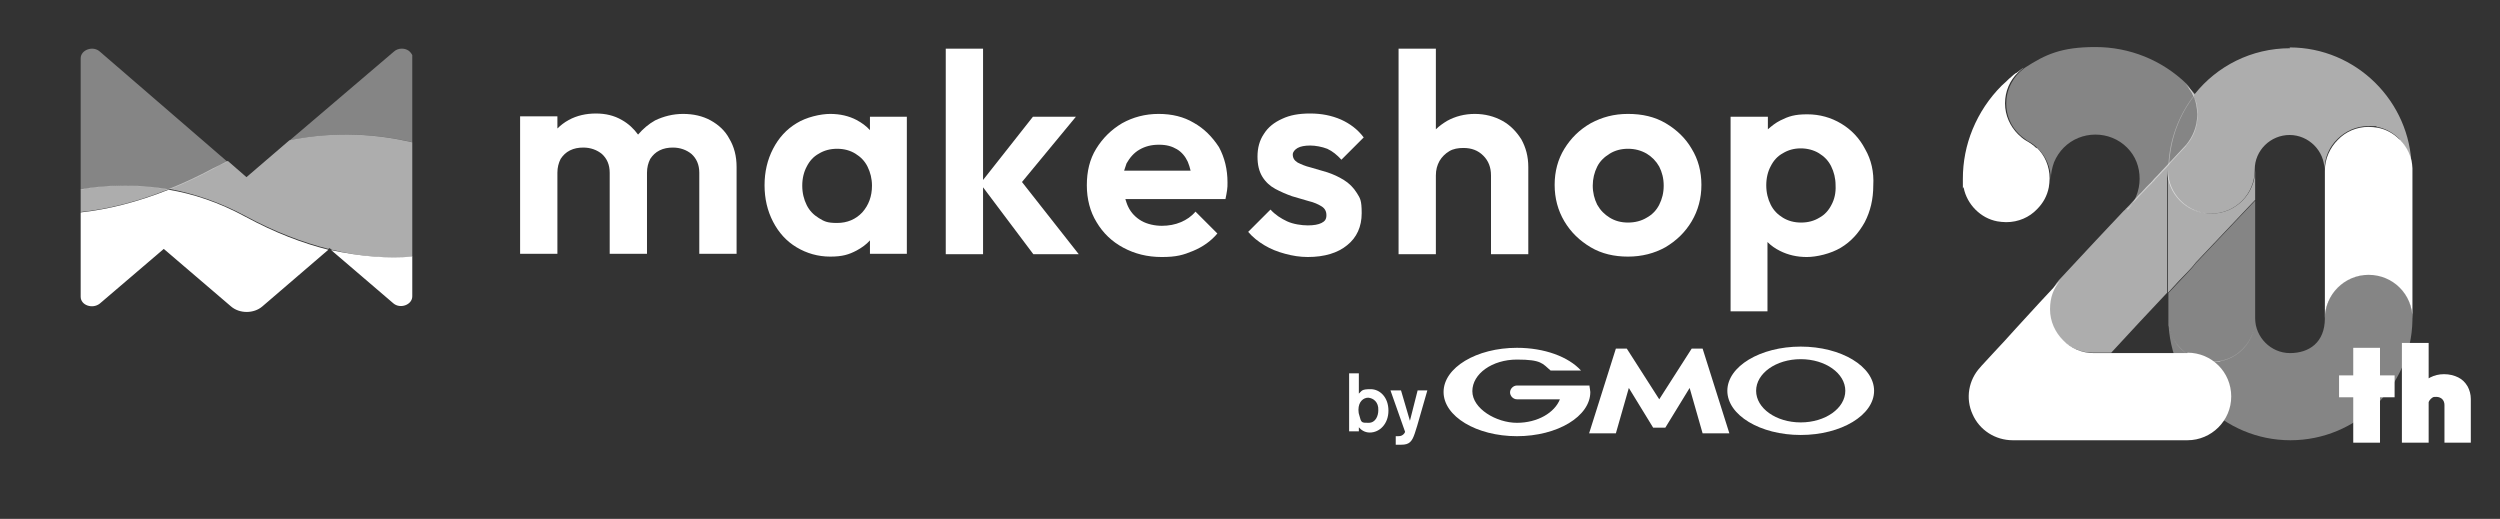 <?xml version="1.0" encoding="UTF-8"?>
<svg xmlns="http://www.w3.org/2000/svg" version="1.1" viewBox="0 0 616.7 128">
  <rect x="0" y="0" width="616.7" height="128" fill="#333333" stroke="none"/>
  <defs>
    <style>
      .cls-1, .cls-2, .cls-3, .cls-4, .cls-5 {
        fill: #fff;
      }

      .cls-2 {
        opacity: .6;
      }

      .cls-2, .cls-4 {
        isolation: isolate;
      }

      .cls-6 {
        fill: none;
      }

      .cls-3 {
        opacity: .6;
      }

      .cls-4 {
        opacity: .4;
      }

      .cls-5 {
        opacity: .4;
      }
    </style>
  </defs>
  <!-- Generator: Adobe Illustrator 28.7.1, SVG Export Plug-In . SVG Version: 1.2.0 Build 142)  -->
  <g>
    <g id="_レイヤー_3" data-name="レイヤー_3">
      <g>
        <path class="cls-5" d="M584.3,67.7c-5.9,0-10.8,4.8-10.8,10.8s-3.9,8.6-8.6,8.6-8.6-3.9-8.6-8.6c0,.9-.1,1.8-.3,2.7-.5,1.9-1.5,3.6-2.8,4.9-1.5,1.5-3.3,2.5-5.4,2.9-.7.1-1.4.2-2.2.2-3,0-5.7-1.2-7.6-3.2-1.5-1.5-2.5-3.3-2.9-5.4-.1-.5-.2-1.1-.2-1.6.3,16.3,13.7,29.6,30.1,29.6s29.8-13.2,30.1-29.6c0-.2,0-.4,0-.6,0-5.9-4.8-10.8-10.8-10.8Z"/>
        <path class="cls-1" d="M591.9,34.4c-1.5-1.5-3.3-2.5-5.4-2.9-.7-.1-1.4-.2-2.2-.2-3,0-5.7,1.2-7.6,3.2-1.9,1.9-3.2,4.6-3.2,7.6v36.5c0-5.9,4.8-10.8,10.8-10.8s10.8,4.8,10.8,10.8v-36.5c0-.2,0-.4,0-.6-.1-2.8-1.3-5.2-3.1-7.1Z"/>
      </g>
      <g>
        <path class="cls-1" d="M502.4,36.6c-.8-.8-1.7-1.4-2.6-1.9,0,0,0,0,0,0-.7-.4-1.4-1-2-1.6-1.9-1.9-3.2-4.6-3.2-7.6s1.2-5.7,3.2-7.6c.4-.4.9-.8,1.4-1.2,0,0-.4.2-.6.4,0,0,0,0,0,0-.4.3-.8.6-1.2.9,0,0,0,0-.1,0-.4.3-.8.6-1.1.9,0,0,0,0-.1.1-.4.3-.7.6-1.1,1,0,0,0,0-.1.1-.4.3-.7.7-1.1,1-3.1,3.1-5.5,6.7-7.2,10.8-1.6,3.9-2.4,8-2.4,12.2s0,1.5.2,2.2c.4,2.1,1.5,4,2.9,5.4,1.5,1.5,3.3,2.5,5.4,2.9.7.1,1.4.2,2.2.2,3,0,5.7-1.2,7.6-3.2,1.5-1.5,2.5-3.3,2.9-5.4.1-.7.2-1.4.2-2.2,0-3-1.2-5.7-3.2-7.6Z"/>
        <path class="cls-1" d="M539.6,87.1h-23.1c-3,0-5.7-1.2-7.6-3.2-1.9-1.9-3.2-4.6-3.2-7.6s.9-5.2,2.5-7.1c0,0,0,0,0,0-3.1,3.3-6.9,7.4-10.9,11.8-1.8,2-3.7,4.1-5.6,6.1-1.8,2-3,3.2-3.2,3.5-2.9,3.1-3.7,7.7-1.9,11.6,1.7,3.9,5.6,6.4,9.9,6.4h43.1c5.9,0,10.8-4.8,10.8-10.8s-4.8-10.8-10.8-10.8Z"/>
        <g>
          <path class="cls-6" d="M529.6,46.3c-.7.8-1.4,1.5-2,2.1.6-.6,1.3-1.4,2-2.1Z"/>
          <path class="cls-6" d="M540.1,21.9c0,0,.1.2.2.3,0,0-.1-.2-.2-.3Z"/>
          <path class="cls-6" d="M526.5,49.7c-.6.7-1.1,1.2-1.5,1.6.4-.4.9-.9,1.5-1.6Z"/>
          <path class="cls-6" d="M534.9,40.6h0c-.5.5-1,1.1-1.5,1.6.5-.5,1-1,1.5-1.6Z"/>
          <path class="cls-6" d="M531.6,44.2c-.2.2-.4.5-.6.7.2-.2.4-.4.6-.7Z"/>
          <path class="cls-6" d="M540.6,22.8s0,0,0,0c0,0,0,0,0,0Z"/>
          <path class="cls-6" d="M530.6,45.3c-.2.2-.4.4-.6.6.2-.2.4-.4.6-.6Z"/>
          <path class="cls-6" d="M524.7,51.6s0,0,0,0c0,0,0,0,0,0Z"/>
          <polygon class="cls-6" points="541.1 23.7 541.1 23.7 541.1 23.7 541.1 23.7"/>
          <path class="cls-5" d="M539.8,67.1c-1.3,1.4-3,3.2-4.9,5.2v6.2c0,.2,0,.4,0,.6,0,.5,0,1.1.2,1.6.4,2.1,1.5,4,2.9,5.4,1.9,1.9,4.6,3.2,7.6,3.2s1.5,0,2.2-.2c2.1-.4,4-1.5,5.4-2.9,1.3-1.3,2.3-3,2.8-4.9.2-.9.3-1.8.3-2.7v-29.1l-14.6,15.4c-.6.8-1.3,1.6-2,2.3Z"/>
          <path class="cls-3" d="M564.9,11.9c-9.5,0-18,4.4-23.5,11.3-.6-.7-1.2-1.4-1.8-2-.2-.2-.5-.5-.5-.5.2.2.4.5.6.7.1.2.2.3.3.5,0,0,.1.2.2.3.1.2.3.4.4.6,0,0,0,0,0,0,.1.2.3.5.4.8,0,0,0,0,0,0h0c.7,1.4,1,3,1,4.7,0,2.9-1.1,5.5-2.8,7.5-1.5,1.6-3,3.2-4.4,4.7h0c-.5.5-1,1.1-1.5,1.6-.6.7-1.3,1.4-1.9,2-.2.2-.4.5-.6.7-.1.1-.2.3-.4.4-.2.2-.4.4-.6.6-.1.1-.3.3-.4.4-.7.8-1.4,1.5-2,2.1-.4.5-.8.9-1.2,1.3-.6.7-1.1,1.2-1.5,1.6,0,0-.2.2-.3.3,0,0,0,0,0,0-.2.3-.4.4-.5.5-3.5,3.7-9.7,10.3-16,17.1-1.7,1.9-2.5,4.4-2.5,7.1s1.2,5.7,3.2,7.6c1.9,1.9,4.6,3.2,7.6,3.2h4.6c4.8-5.2,9.8-10.6,13.8-14.8v-30.3c0,5.9,4.8,10.8,10.8,10.8s10.8-4.8,10.8-10.8v7.4h0v-7.5c0-4.7,3.9-8.5,8.6-8.5s8.6,3.9,8.6,8.6c0-3,1.2-5.7,3.2-7.6,1.9-1.9,4.6-3.2,7.6-3.2s1.5,0,2.2.2c2.1.4,4,1.5,5.4,2.9s3,4.3,3.1,7.1c-.3-16.3-13.7-29.6-30.1-29.6Z"/>
          <path class="cls-3" d="M545.6,52.7c-5.9,0-10.8-4.8-10.8-10.8v30.3c1.9-2.1,3.6-3.9,4.9-5.2.7-.7,1.4-1.5,2-2.3l14.6-15.4v-7.4c0,5.9-4.8,10.8-10.8,10.8Z"/>
          <path class="cls-5" d="M524.7,51.6c0,0,.2-.2.3-.3.4-.4.9-.9,1.5-1.6.4-.4.8-.8,1.2-1.3.6-.6,1.3-1.4,2-2.1.1-.1.3-.3.4-.4.2-.2.4-.4.6-.6.1-.1.2-.3.4-.4.2-.2.4-.4.6-.7.6-.6,1.2-1.3,1.9-2,.5-.5,1-1,1.5-1.6.3-6.4,2.5-12.2,6.2-17,0,0,0,0,0,0-.1-.3-.2-.5-.4-.8,0,0,0,0,0,0-.1-.2-.3-.4-.4-.6,0,0-.1-.2-.2-.3-.1-.2-.2-.3-.3-.5-.2-.2-.4-.5-.6-.7-6.1-5.9-14.1-9.1-22.5-9.1s-12.3,1.8-17.4,5.1c-.5.4-.9.7-1.4,1.2-1.9,1.9-3.2,4.6-3.2,7.6s1.2,5.7,3.2,7.6c.6.6,1.3,1.1,2,1.6,0,0,0,0,0,0,1,.5,1.9,1.2,2.6,1.9,1.9,1.9,3.2,4.6,3.2,7.6,0-1.4.3-2.8.8-4.2.6-1.4,1.4-2.6,2.4-3.6,2.1-2.1,4.9-3.2,7.8-3.2s5.7,1.1,7.8,3.2,3.1,4.8,3.1,7.7c0,3-1.2,5.9-3.3,8.1,0,0,.2-.2.5-.5,0,0,0,0,0,0Z"/>
          <path class="cls-3" d="M540.7,22.9c.1.2.3.5.4.8-.1-.3-.2-.5-.4-.8Z"/>
          <path class="cls-5" d="M540.7,22.9c.1.2.3.5.4.8-.1-.3-.2-.5-.4-.8Z"/>
          <path class="cls-3" d="M539.7,21.4c.1.2.2.3.3.5-.1-.2-.2-.3-.3-.5Z"/>
          <path class="cls-5" d="M539.7,21.4c.1.2.2.3.3.5-.1-.2-.2-.3-.3-.5Z"/>
          <path class="cls-3" d="M540.2,22.2c.1.2.3.4.4.6-.1-.2-.3-.4-.4-.6Z"/>
          <path class="cls-5" d="M540.2,22.2c.1.2.3.4.4.6-.1-.2-.3-.4-.4-.6Z"/>
          <path class="cls-3" d="M525,51.3c0,.1-.2.2-.3.3,0,0,.2-.2.3-.3Z"/>
          <path class="cls-5" d="M525,51.3c0,.1-.2.2-.3.3,0,0,.2-.2.3-.3Z"/>
          <path class="cls-5" d="M539.3,35.9c1.8-2,2.8-4.6,2.8-7.5s-.4-3.3-1-4.7c-3.6,4.7-5.9,10.6-6.2,17,1.4-1.5,2.9-3.1,4.4-4.7Z"/>
          <path class="cls-3" d="M524.2,52.2c0,0,.2-.2.5-.5-.2.2-.4.4-.5.5Z"/>
          <path class="cls-5" d="M524.2,52.2c0,0,.2-.2.5-.5-.2.2-.4.4-.5.5Z"/>
          <path class="cls-3" d="M530,45.9c-.1.1-.3.3-.4.4.1-.1.3-.3.4-.4Z"/>
          <path class="cls-5" d="M530,45.9c-.1.1-.3.3-.4.4.1-.1.3-.3.4-.4Z"/>
          <path class="cls-3" d="M527.6,48.5c-.4.5-.8.9-1.2,1.3.4-.4.8-.8,1.2-1.3Z"/>
          <path class="cls-5" d="M527.6,48.5c-.4.5-.8.9-1.2,1.3.4-.4.8-.8,1.2-1.3Z"/>
          <path class="cls-3" d="M530.9,44.9c-.1.1-.2.3-.4.4.1-.1.2-.3.4-.4Z"/>
          <path class="cls-5" d="M530.9,44.9c-.1.1-.2.3-.4.4.1-.1.2-.3.4-.4Z"/>
          <path class="cls-3" d="M533.4,42.2c-.6.7-1.3,1.4-1.9,2,.6-.6,1.2-1.3,1.9-2Z"/>
          <path class="cls-5" d="M533.4,42.2c-.6.7-1.3,1.4-1.9,2,.6-.6,1.2-1.3,1.9-2Z"/>
        </g>
      </g>
      <g>
        <path class="cls-1" d="M577,98v-5.4h13.7v5.4h-13.7ZM580.5,109.2v-23.4h6.6v23.4h-6.6Z"/>
        <path class="cls-1" d="M592.5,109.2v-24.6h6.6v24.6h-6.6ZM603,109.2v-9.3c0-.6-.2-1.1-.6-1.5-.4-.3-.8-.5-1.4-.5s-.7,0-1,.2-.5.4-.7.7c-.2.3-.3.7-.3,1.1l-2.6-1.1c0-1.3.3-2.5.8-3.5.5-1,1.3-1.7,2.3-2.2,1-.5,2.1-.8,3.4-.8s2.5.3,3.5.8c1,.5,1.7,1.2,2.3,2.2.5.9.8,2,.8,3.1v10.8h-6.6Z"/>
      </g>
    </g>
    <g id="_レイヤー_1" data-name="レイヤー_1">
      <g>
        <g>
          <path class="cls-1" d="M175.3,29.7c-2-1.1-4.3-1.6-6.8-1.6s-4.8.6-6.9,1.6c-1.6.9-3,2.1-4.2,3.5-1.1-1.5-2.4-2.7-4-3.6-1.9-1.1-4-1.6-6.4-1.6s-4.7.5-6.7,1.6c-1.1.6-2,1.3-2.8,2.1v-3h-9.2v33.9h9.2v-20c0-1.3.3-2.4.8-3.4.6-.9,1.3-1.6,2.3-2.1s2.1-.7,3.3-.7c1.8,0,3.4.6,4.6,1.6,1.2,1.1,1.9,2.6,1.9,4.6v20h9.2v-20c0-1.3.3-2.4.8-3.4.6-.9,1.3-1.6,2.3-2.1s2.1-.7,3.3-.7c1.8,0,3.4.6,4.6,1.6,1.2,1.1,1.9,2.6,1.9,4.6v20h9.2v-21.4c0-2.7-.6-5-1.8-7-1-1.9-2.6-3.4-4.6-4.5Z"/>
          <path class="cls-1" d="M214.6,32.1c-.9-1-2-1.8-3.3-2.5-1.9-1-4.1-1.5-6.5-1.5s-5.9.8-8.3,2.3c-2.5,1.5-4.4,3.6-5.8,6.3-1.4,2.7-2.1,5.7-2.1,9s.7,6.3,2.1,9c1.4,2.7,3.3,4.8,5.8,6.3s5.3,2.3,8.3,2.3,4.6-.5,6.5-1.5c1.3-.7,2.4-1.5,3.3-2.5v3.3h9.1V28.8h-9.1v3.3ZM212.7,52.4c-1.6,1.7-3.7,2.6-6.2,2.6s-3.2-.4-4.5-1.2-2.3-1.8-3-3.2-1.1-3-1.1-4.8.4-3.4,1.1-4.7c.7-1.4,1.7-2.5,3-3.2,1.3-.8,2.8-1.2,4.5-1.2s3.2.4,4.5,1.2,2.3,1.8,3,3.2,1.1,3,1.1,4.7c0,2.6-.8,4.8-2.4,6.6Z"/>
          <polygon class="cls-1" points="265.4 28.8 254.8 28.8 242.5 44.4 242.5 12 233.3 12 233.3 62.7 242.5 62.7 242.5 46.2 254.9 62.7 266.1 62.7 252.1 44.9 265.4 28.8"/>
          <path class="cls-1" d="M294.5,30.3c-2.5-1.5-5.4-2.2-8.7-2.2s-6.3.8-9,2.3c-2.7,1.6-4.8,3.7-6.4,6.3s-2.3,5.6-2.3,9,.8,6.5,2.4,9.1c1.6,2.7,3.8,4.8,6.6,6.3,2.8,1.5,5.9,2.3,9.5,2.3s5.3-.5,7.7-1.5c2.4-1,4.4-2.4,6-4.3l-5.4-5.4c-1,1.2-2.2,2-3.6,2.6s-3,.9-4.7.9-3.6-.4-5-1.2-2.6-2-3.3-3.5c-.3-.6-.5-1.3-.7-1.9h24.7c.2-.9.3-1.6.4-2.2s.1-1.2.1-1.9c0-3.2-.7-6.1-2.1-8.7-1.7-2.6-3.7-4.6-6.2-6ZM281.1,36.9c1.4-.8,2.9-1.2,4.8-1.2s3.2.4,4.4,1.1c1.2.7,2.1,1.8,2.7,3.1.3.7.5,1.4.7,2.2h-16.4c.2-.6.4-1.2.6-1.8.8-1.4,1.8-2.6,3.2-3.4Z"/>
          <path class="cls-1" d="M320.1,36.5c.7-.4,1.8-.6,3.1-.6s2.9.3,4.2.8c1.3.6,2.4,1.5,3.5,2.7l5.5-5.5c-1.5-2-3.4-3.4-5.6-4.4-2.3-1-4.8-1.5-7.6-1.5s-5,.4-6.9,1.3c-2,.9-3.5,2.1-4.5,3.7-1.1,1.6-1.6,3.5-1.6,5.6s.4,3.7,1.2,5c.8,1.3,1.9,2.3,3.2,3,1.3.7,2.7,1.3,4.1,1.8,1.4.4,2.8.8,4.1,1.2,1.3.3,2.4.8,3.2,1.3.8.5,1.2,1.2,1.2,2.2s-.4,1.5-1.2,1.9c-.8.4-1.9.6-3.4.6s-3.6-.3-5.1-1-2.9-1.6-4.1-2.9l-5.5,5.5c1.1,1.3,2.5,2.4,4,3.3,1.5.9,3.2,1.6,5.1,2.1,1.8.5,3.7.8,5.6.8,4.1,0,7.4-1,9.7-2.9,2.4-1.9,3.6-4.6,3.6-7.9s-.4-3.7-1.2-5c-.8-1.3-1.9-2.4-3.2-3.2-1.3-.8-2.6-1.4-4.1-1.9-1.4-.4-2.8-.8-4.1-1.2-1.3-.3-2.4-.8-3.2-1.2-.8-.5-1.2-1.1-1.2-2,0-.6.5-1.2,1.2-1.6Z"/>
          <path class="cls-1" d="M370.6,29.8c-2-1.1-4.3-1.7-6.8-1.7s-4.8.6-6.8,1.7c-1,.6-2,1.3-2.8,2.1V12h-9.2v50.7h9.2v-19.4c0-1.4.3-2.5.9-3.6.6-1,1.4-1.8,2.4-2.4,1-.6,2.2-.8,3.5-.8,2,0,3.6.6,4.9,1.9,1.3,1.3,1.9,2.9,1.9,4.9v19.4h9.2v-21.5c0-2.6-.6-4.8-1.7-6.8-1.2-1.9-2.7-3.5-4.7-4.6Z"/>
          <path class="cls-1" d="M410.9,30.4c-2.7-1.6-5.8-2.3-9.3-2.3s-6.4.8-9.2,2.3c-2.8,1.6-4.9,3.7-6.5,6.3-1.6,2.6-2.4,5.6-2.4,8.9s.8,6.3,2.4,9,3.8,4.8,6.5,6.4c2.7,1.6,5.8,2.3,9.2,2.3s6.5-.8,9.2-2.3c2.7-1.6,4.9-3.7,6.5-6.4s2.4-5.7,2.4-9-.8-6.3-2.4-8.9c-1.5-2.6-3.7-4.7-6.4-6.3ZM409.3,50.5c-.7,1.4-1.8,2.5-3.1,3.2-1.3.8-2.9,1.2-4.6,1.2s-3.2-.4-4.5-1.2-2.3-1.8-3.1-3.2c-.7-1.4-1.1-3-1.1-4.7s.4-3.3,1.1-4.7,1.8-2.4,3.1-3.2c1.3-.8,2.8-1.2,4.5-1.2s3.2.4,4.6,1.2c1.3.8,2.3,1.8,3.1,3.2.7,1.4,1.1,2.9,1.1,4.7s-.4,3.3-1.1,4.7Z"/>
          <path class="cls-1" d="M460.1,36.8c-1.4-2.7-3.4-4.8-5.9-6.3s-5.3-2.3-8.4-2.3-4.6.5-6.6,1.5c-1.2.6-2.2,1.4-3.1,2.2v-3.1h-9.2v48h9.1v-17.1c.9.9,1.9,1.6,3.1,2.2,2,1,4.2,1.5,6.6,1.5s5.9-.8,8.4-2.3,4.4-3.6,5.9-6.3c1.4-2.7,2.1-5.7,2.1-9,.2-3.4-.5-6.4-2-9ZM451.8,50.5c-.7,1.4-1.7,2.5-3,3.2-1.3.8-2.8,1.2-4.5,1.2s-3.2-.4-4.5-1.2-2.3-1.8-3-3.2-1.1-3-1.1-4.8.4-3.4,1.1-4.7c.7-1.4,1.7-2.5,3-3.2,1.3-.8,2.8-1.2,4.4-1.2s3.2.4,4.5,1.2,2.3,1.8,3,3.2,1.1,3,1.1,4.7c.1,1.9-.3,3.5-1,4.8Z"/>
        </g>
        <path class="cls-6" d="M81.2,61.3l-.3.2c.3,0,.5,0,.8.2l-.5-.4h0Z"/>
        <path class="cls-4" d="M101.7,35.1V14.3c0-.3,0-.5,0-.7-.2-.4-.5-.8-.9-1.1-1-.7-2.6-.7-3.6.2l-25.7,21.9c11.7-2.4,22.2-1.4,30.3.5Z"/>
        <path class="cls-4" d="M41.6,46.8c3.5-1.4,7.2-3.1,10.9-5.1,1.2-.7,2.4-1.3,3.6-1.8L24.6,12.7c-1.7-1.5-4.7-.4-4.7,1.7v32.4c6.2-1.2,13.7-1.5,21.7,0Z"/>
        <path class="cls-2" d="M101.7,63.4v-28.3c-8.1-1.9-18.6-2.9-30.3-.5l-10.6,9.1-4.6-4c-1.2.6-2.4,1.2-3.6,1.8-3.7,2-7.4,3.7-10.9,5.1,6,1.1,12.4,3.2,18.9,6.7,7.2,3.9,14.1,6.5,20.4,8.1l.3-.2h0l.5.4c7.3,1.8,13.9,2.2,19.9,1.8Z"/>
        <path class="cls-2" d="M19.9,46.7v5.6c6.7-.7,13.9-2.5,21.7-5.6-8-1.4-15.5-1.1-21.7,0Z"/>
        <g>
          <g>
            <path class="cls-1" d="M340,101.2c0,1.3-.6,3.1-2.4,3.1s-1.8,0-2.3-1.9c-.1-.2-.2-.7-.2-1.3,0-2.1,1.3-3,2.4-3,1.3.1,2.6,1.1,2.5,3.1ZM332.8,92.2v14.2h2.4v-1c.5.6,1.4,1.3,2.7,1.3,2.4,0,4.6-2.1,4.6-5.4s-2.1-5.3-4.4-5.3-2.1.4-2.9,1.1v-5h-2.4Z"/>
            <path class="cls-1" d="M352.1,96.3l-2.5,8.7-.6,1.9c-.7,2.1-1.4,2.8-3.3,2.8s-1.2,0-1.4,0v-2.1c.2,0,.4,0,.6,0s.7,0,1.1-.3c.3-.2.6-.6.6-.8l-3.6-10.2h2.6l2.2,7.5,1.9-7.5h2.4Z"/>
          </g>
          <g>
            <path class="cls-1" d="M409.2,105.5h1.4c.1,0,.2,0,.2,0l6-9.8,3.2,11.2c0,0,.1,0,.2,0h6.3c.1,0,.1,0,.1,0l-6.6-20.9c0,0-.1,0-.2,0h-2.3c-.1,0-.2,0-.2,0l-8,12.5-8-12.5c0,0-.1,0-.2,0h-2.3c-.1,0-.2,0-.2,0l-6.6,20.9q0,0,.1,0h6.3c.1,0,.1,0,.2,0l3.2-11.2,6,9.8c0,0,.1,0,.2,0h1.2Z"/>
            <path class="cls-1" d="M392.1,95.1h0c0,0-.1,0-.1,0h-17.8c-.9,0-1.7.8-1.7,1.7s.8,1.7,1.7,1.7h10.6c-1.3,3.3-5.5,5.8-10.6,5.8s-11-3.5-11-7.8,4.9-7.8,11-7.8,6.3,1,8.3,2.7h7.4c.1,0,.1,0,.1,0h0c-3.1-3.4-9-5.6-15.8-5.6-10,0-18.1,4.9-18.1,10.9s8.1,10.9,18.1,10.9,18.1-4.9,18.1-10.9c-.1-.6-.1-1-.2-1.4Z"/>
            <path class="cls-1" d="M444.2,85.5c-10,0-18.1,4.9-18.1,10.9s8.1,10.9,18.1,10.9,18.1-4.9,18.1-10.9c0-6-8.1-10.9-18.1-10.9ZM444.2,104.2c-6.1,0-11-3.5-11-7.8s4.9-7.8,11-7.8,11,3.5,11,7.8-4.9,7.8-11,7.8Z"/>
          </g>
        </g>
        <path class="cls-1" d="M81.7,61.7l15.3,13.1c1.7,1.5,4.7.4,4.7-1.7v-9.8c-6,.5-12.6,0-20-1.6Z"/>
        <path class="cls-1" d="M41.6,46.8c-7.8,3.1-15.1,4.9-21.7,5.6v20.8c0,2.1,2.9,3.1,4.7,1.7l15.8-13.5,16.6,14.2c2.1,1.8,5.6,1.8,7.7,0l16.3-14c-6.4-1.6-13.2-4.2-20.4-8.1-6.6-3.6-13-5.7-19-6.7Z"/>
      </g>
    </g>
  </g>
</svg>